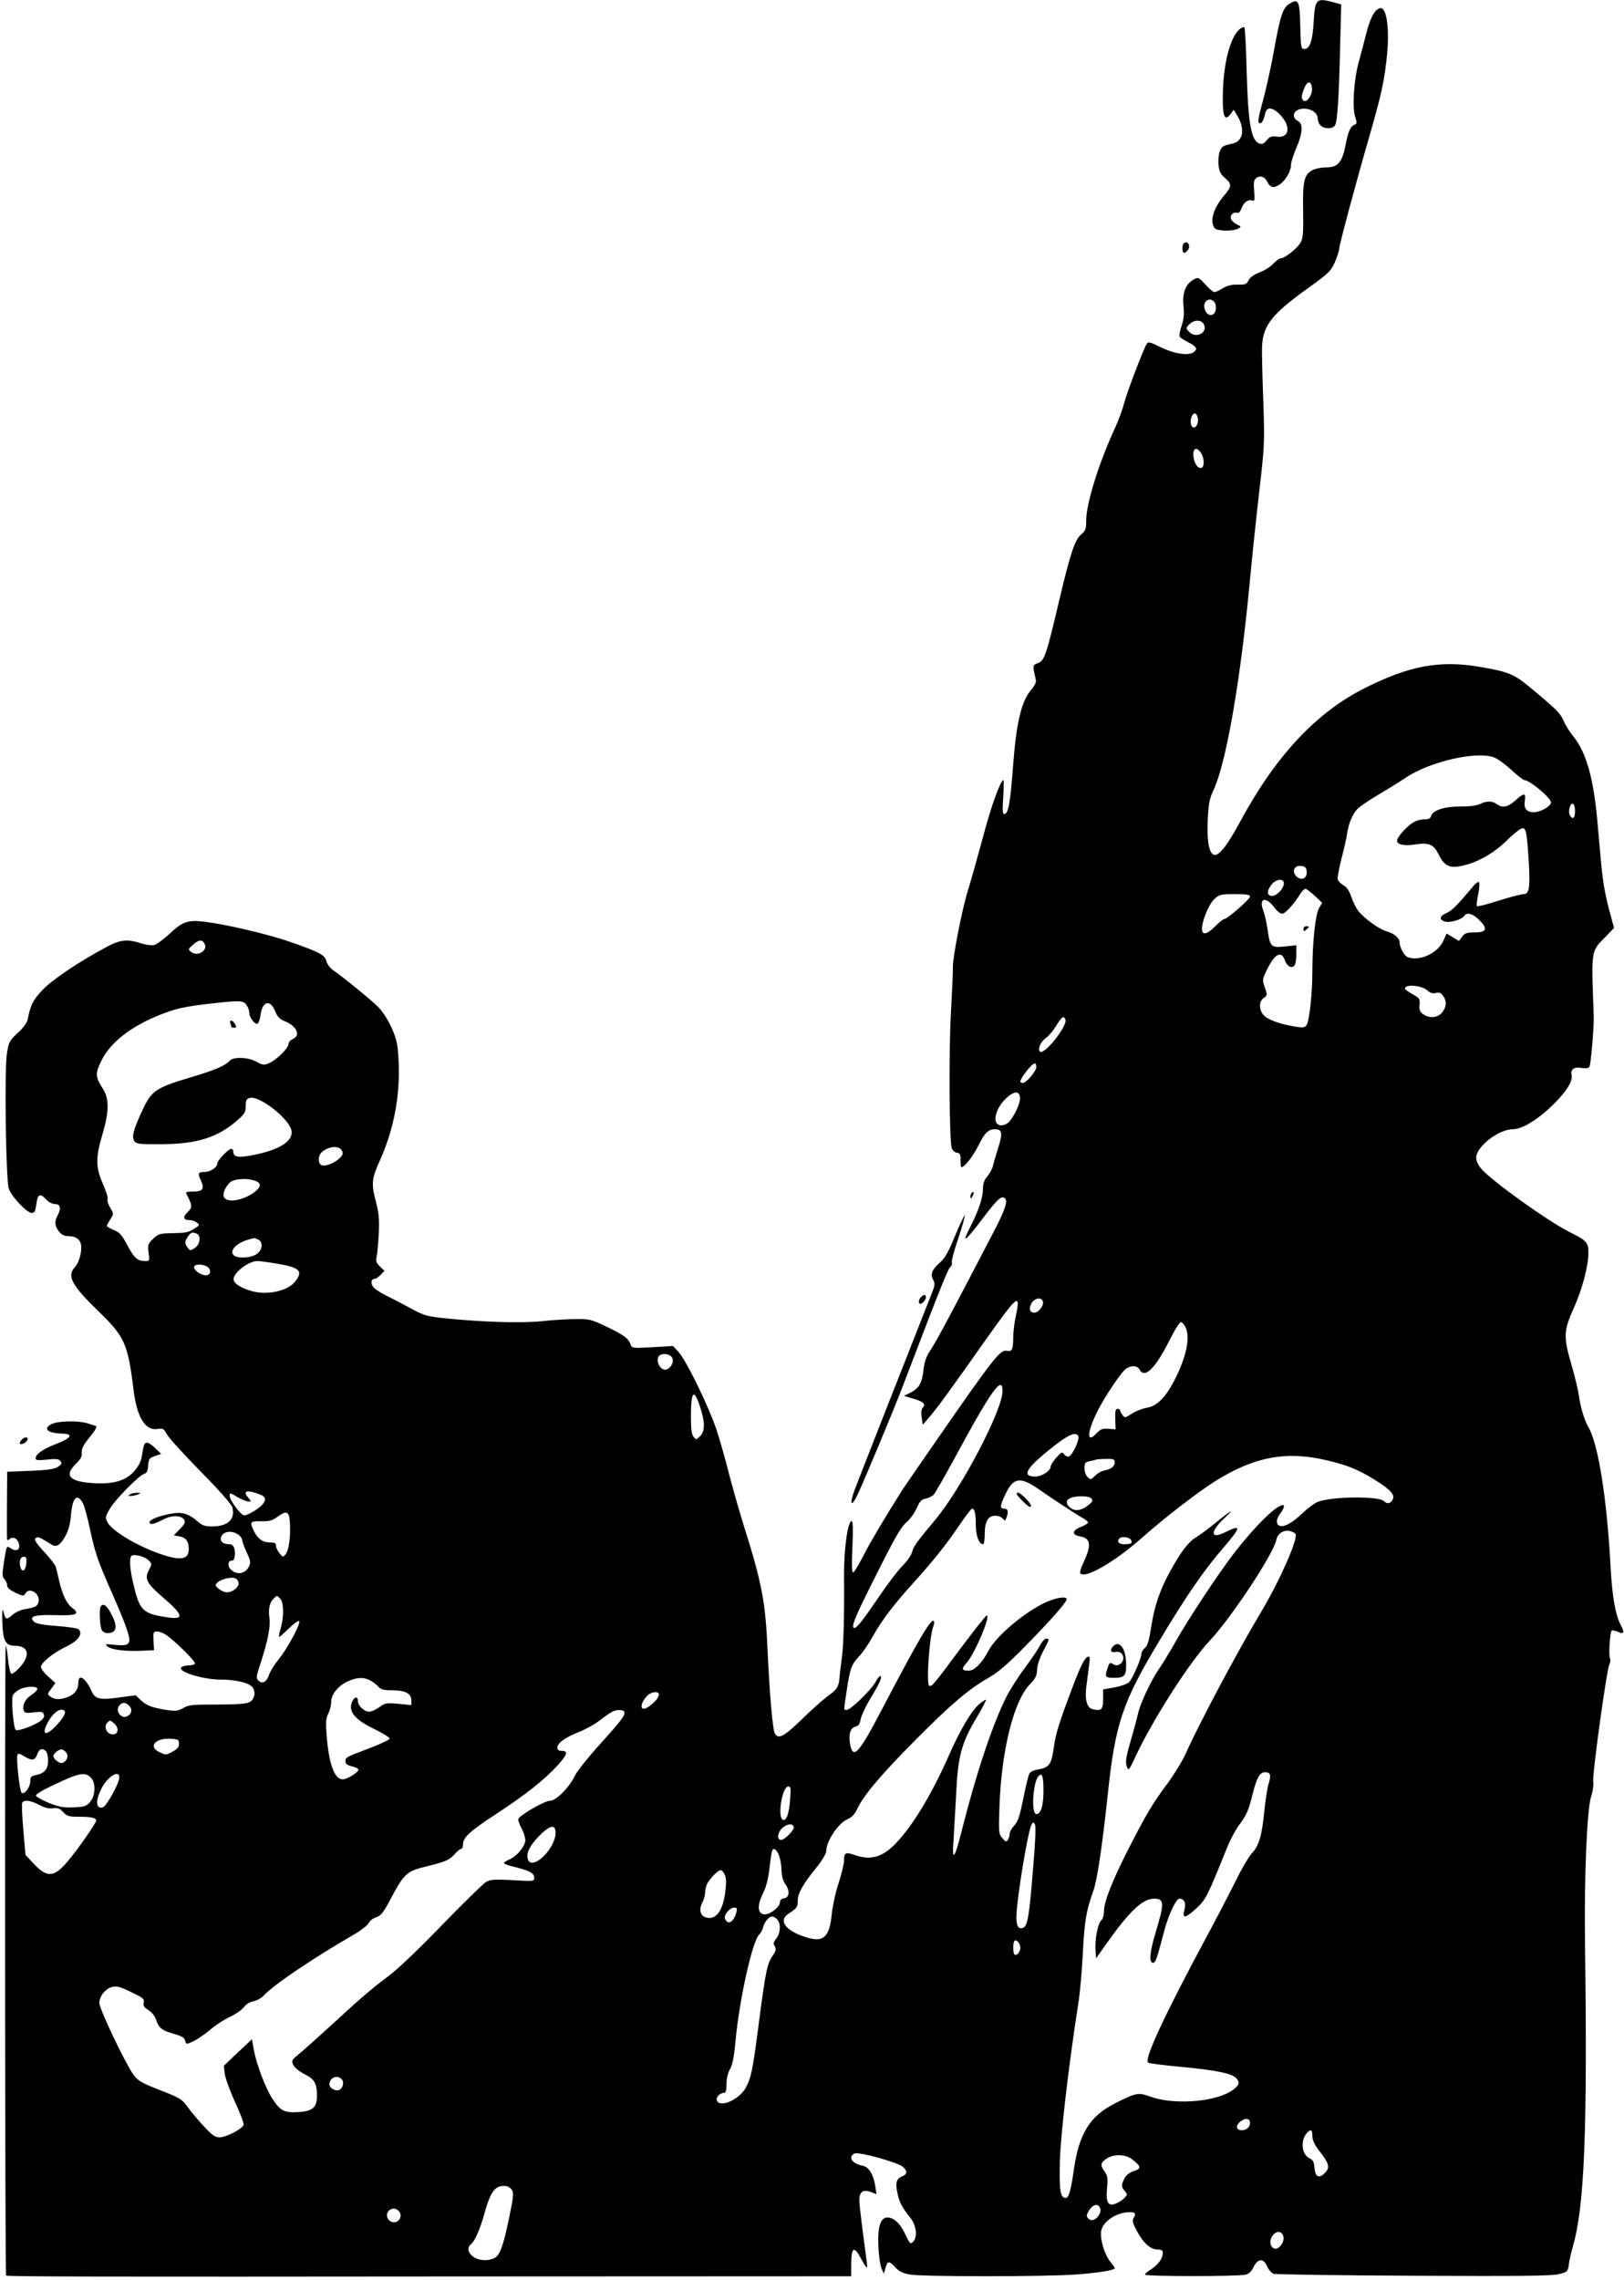 <?xml version="1.0" standalone="no"?>
<!DOCTYPE svg PUBLIC "-//W3C//DTD SVG 20010904//EN"
 "http://www.w3.org/TR/2001/REC-SVG-20010904/DTD/svg10.dtd">
<svg version="1.0" xmlns="http://www.w3.org/2000/svg"
 width="912pt" height="1280pt" viewBox="0 0 912 1280"
 preserveAspectRatio="xMidYMid meet">
<g transform="translate(0,1280) scale(0.1,-0.1)"
fill="#000000" stroke="none">
<path d="M7243 12780 c-39 -23 -53 -66 -88 -260 -14 -80 -40 -197 -56 -260
-35 -128 -38 -148 -25 -152 11 -4 23 18 31 55 8 41 45 36 89 -13 58 -65 44
-128 -26 -117 -27 4 -37 0 -54 -20 -15 -19 -26 -24 -41 -19 -47 15 -64 113
-72 403 -3 133 -9 245 -13 249 -5 4 -17 -1 -28 -11 -53 -48 -90 -193 -93 -367
-2 -122 10 -152 43 -109 l18 25 20 -33 c45 -74 34 -144 -26 -157 -55 -12 -60
-15 -72 -44 -7 -18 -10 -50 -7 -77 4 -37 12 -52 36 -72 39 -33 39 -48 -3 -97
-61 -71 -83 -142 -56 -184 11 -18 104 -20 134 -3 18 10 17 11 -10 24 -16 8
-30 23 -32 33 -4 21 16 38 36 31 8 -3 17 7 24 25 11 34 39 53 61 44 13 -5 14
4 10 53 -4 46 -2 61 10 72 23 19 50 10 65 -22 7 -15 21 -27 31 -27 43 0 101
72 101 125 0 15 14 57 30 95 35 80 39 134 11 149 -46 25 -25 71 32 71 42 0 77
-25 77 -55 0 -13 7 -31 16 -39 21 -22 71 -21 82 2 13 23 22 173 28 447 l6 230
-46 13 c-95 25 -101 19 -109 -115 -6 -103 -22 -148 -52 -148 -19 0 -20 8 -23
127 -3 144 -10 158 -59 128z m125 -477 c3 -34 -28 -80 -46 -69 -16 10 -15 29
3 72 17 42 39 41 43 -3z"/>
<path d="M7734 12746 c-24 -17 -45 -66 -67 -156 -9 -36 -26 -99 -37 -140 -27
-98 -37 -253 -20 -305 10 -29 10 -40 1 -43 -26 -9 -39 -35 -54 -114 -20 -102
-44 -128 -113 -128 -25 0 -58 -7 -73 -15 -47 -24 -56 -62 -53 -227 2 -119 0
-153 -13 -178 -17 -32 -89 -90 -112 -90 -8 0 -27 -14 -42 -30 -15 -17 -50 -39
-77 -49 -31 -12 -54 -28 -62 -44 -11 -23 -18 -26 -61 -25 -33 1 -59 -5 -83
-20 -20 -12 -41 -22 -48 -22 -7 0 -30 19 -51 43 -38 41 -40 42 -67 27 -44 -25
-63 -74 -56 -146 5 -45 2 -75 -10 -112 -10 -29 -15 -56 -11 -62 3 -6 24 -19
45 -30 49 -25 58 -39 34 -57 -29 -22 -109 -10 -187 28 -58 29 -69 31 -77 19
-20 -33 -110 -269 -126 -330 -9 -36 -32 -99 -51 -140 -90 -193 -163 -427 -163
-520 0 -49 -3 -59 -29 -81 -36 -31 -61 -109 -126 -384 -69 -293 -80 -325 -116
-338 -31 -12 -31 -12 -12 -93 3 -15 -6 -33 -26 -57 -54 -61 -83 -182 -101
-417 -17 -224 -27 -280 -51 -280 -9 0 -10 25 -5 95 3 52 4 95 1 95 -16 0 -70
-149 -114 -317 -28 -103 -65 -237 -84 -298 -35 -110 -89 -390 -86 -442 1 -16
-4 -129 -11 -253 -12 -224 -9 -713 5 -757 4 -12 17 -23 29 -25 18 -3 21 -9 20
-45 0 -30 3 -40 11 -35 24 14 63 67 94 129 31 63 53 83 89 83 40 0 44 -22 18
-103 -13 -42 -27 -89 -30 -104 -4 -16 -18 -42 -31 -57 -18 -21 -25 -41 -25
-71 0 -48 -25 -124 -69 -209 -53 -102 -34 -91 60 33 87 115 110 138 130 125
21 -12 6 -61 -54 -177 -234 -450 -322 -616 -356 -668 -30 -46 -40 -73 -45
-122 -9 -74 -24 -100 -73 -126 l-37 -18 57 -17 c55 -16 68 -31 47 -52 -6 -6
-8 -28 -4 -52 l6 -41 38 44 c42 48 122 158 317 435 177 250 196 265 168 134
-8 -38 -15 -92 -15 -121 0 -69 -7 -84 -35 -77 -37 9 -74 -38 -401 -510 -98
-142 -182 -263 -186 -270 -94 -149 -173 -281 -214 -360 -28 -55 -56 -102 -62
-104 -8 -2 -10 36 -5 142 4 100 3 146 -4 146 -22 0 -44 -155 -43 -305 2 -232
-3 -395 -12 -460 -6 -44 -12 -93 -13 -110 -4 -53 -14 -71 -63 -105 -26 -19
-93 -78 -148 -132 -103 -100 -134 -115 -153 -80 -12 23 -29 218 -41 477 -11
259 -33 373 -131 683 -27 86 -65 220 -85 297 -19 77 -51 190 -71 250 -45 133
-170 389 -213 435 l-31 33 -115 -7 c-112 -6 -115 -6 -123 16 -13 35 -38 53
-136 100 -84 40 -96 43 -170 42 -44 0 -132 -5 -195 -12 -119 -12 -350 -4 -555
18 -90 10 -109 16 -185 58 -47 25 -106 56 -133 69 -26 13 -56 32 -67 43 -20
20 -18 50 4 50 7 0 22 10 34 23 l21 22 -25 24 c-21 20 -24 31 -19 55 4 17 9
75 12 129 4 80 1 114 -17 184 -26 101 -23 126 27 236 67 151 103 319 103 489
0 59 -5 131 -11 160 -15 72 -61 159 -106 205 -39 39 -199 170 -254 207 -16 12
-32 34 -36 49 -7 35 -40 52 -210 111 -125 43 -358 97 -475 111 -92 11 -122 1
-193 -65 -35 -33 -75 -62 -89 -66 -15 -3 -48 1 -75 10 -77 25 -115 21 -195
-22 -155 -83 -307 -185 -361 -244 -51 -55 -63 -79 -80 -163 -4 -18 -26 -48
-56 -75 -46 -43 -50 -50 -60 -114 -15 -92 -6 -707 10 -758 14 -45 102 -138
129 -138 16 0 21 10 26 50 8 57 21 63 56 25 13 -14 34 -25 47 -25 31 0 38 -21
19 -59 -21 -40 -20 -63 5 -95 14 -18 30 -26 50 -26 41 0 66 -15 73 -44 9 -36
-9 -104 -33 -130 -47 -50 -19 -102 135 -251 144 -140 162 -179 194 -439 19
-154 66 -230 135 -219 30 5 35 2 51 -28 9 -19 95 -113 190 -210 103 -104 175
-186 179 -202 17 -67 -25 -107 -114 -107 -41 0 -56 5 -84 30 -45 39 -80 51
-130 44 -70 -10 -137 -34 -137 -50 0 -18 23 -13 83 18 45 22 95 20 111 -4 8
-14 4 -24 -24 -53 l-34 -35 33 -6 c36 -7 51 -29 51 -71 0 -59 -44 -67 -156
-29 -132 45 -275 130 -300 179 -14 26 -13 31 12 75 31 53 163 187 193 197 15
4 21 16 23 47 3 37 6 42 38 53 l35 12 -32 31 c-17 18 -38 32 -47 32 -16 0 -19
-10 -31 -83 -4 -24 -20 -53 -42 -78 -48 -53 -117 -73 -230 -66 -133 8 -164 43
-98 107 20 19 35 41 34 50 -3 36 4 51 47 104 30 37 41 58 32 60 -7 2 -28 9
-47 15 -51 16 -167 14 -202 -5 -51 -26 -21 -51 64 -53 60 -2 46 -26 -33 -56
-77 -29 -120 -59 -120 -82 0 -12 11 -13 63 -8 50 6 66 4 76 -8 10 -13 8 -18
-13 -32 -20 -13 -58 -19 -156 -23 l-130 -5 0 -26 c-1 -58 -2 -337 -1 -350 1
-10 4 -11 15 -2 19 16 45 3 52 -26 9 -33 -13 -47 -44 -27 -26 17 -25 20 -41
-84 -9 -62 -9 -76 4 -88 8 -9 15 -24 15 -35 0 -13 15 -26 46 -41 43 -20 47
-20 56 -5 22 40 86 -1 74 -47 -6 -25 -15 -30 -78 -41 -21 -3 -51 -17 -68 -32
-35 -29 -39 -27 -51 19 -6 23 -8 6 -6 -59 3 -104 18 -133 69 -133 78 0 91 -52
30 -120 -21 -24 -43 -40 -49 -37 -6 4 -14 41 -18 82 -4 41 -10 75 -13 75 -6 0
-4 -3531 2 -3536 5 -6 530 -7 2509 -5 l2237 1 0 59 c0 108 16 117 59 33 17
-31 30 -49 31 -40 0 10 -10 88 -22 175 -11 87 -22 175 -22 197 -1 50 20 66 65
49 l31 -12 -6 42 c-11 70 -36 111 -73 118 -58 11 -82 48 -45 68 22 12 244 -49
273 -75 26 -23 24 -43 -5 -53 -32 -13 -39 -36 -26 -95 11 -53 24 -77 74 -140
33 -42 39 -107 13 -133 -14 -14 -18 -10 -42 40 -29 63 -65 97 -102 97 -39 0
-56 -56 -50 -165 2 -49 10 -103 17 -120 l13 -30 10 33 c12 40 20 40 55 2 20
-22 41 -33 81 -40 70 -13 755 -13 935 0 132 10 216 24 216 36 0 4 -11 19 -25
36 -32 38 -59 129 -51 173 11 55 88 105 162 105 29 0 35 -9 21 -31 -10 -16 -7
-29 17 -74 35 -67 77 -105 117 -105 23 0 29 -5 29 -20 0 -30 -27 -66 -66 -91
-19 -11 -34 -25 -34 -30 0 -10 517 -11 564 0 19 4 33 17 45 41 23 50 57 53 76
7 8 -19 25 -38 37 -43 13 -4 367 -9 788 -11 595 -3 776 -1 815 9 49 13 50 14
56 60 4 25 14 70 23 100 64 222 81 647 67 1698 -5 374 11 755 35 826 9 26 14
63 11 83 -5 42 76 629 91 657 6 11 7 26 3 34 -8 16 0 145 10 155 4 3 18 0 33
-6 37 -17 41 -7 16 41 -29 56 -46 159 -55 315 -20 385 -69 697 -125 793 -23
38 -46 116 -55 187 -4 27 -23 104 -42 170 -44 150 -42 186 16 313 47 106 81
233 81 309 0 58 -8 67 -110 118 -119 60 -430 283 -490 351 -19 22 -30 46 -30
64 0 62 126 160 206 160 47 0 126 45 203 116 88 81 134 149 127 186 -7 35 12
49 56 42 24 -4 38 -2 44 7 8 12 26 228 24 284 -14 381 -17 360 68 447 l46 48
-18 67 c-32 116 -44 184 -55 303 -6 63 -15 169 -21 235 -22 239 -63 383 -135
471 -19 23 -44 62 -54 87 -19 44 -44 68 -200 197 -80 65 -113 79 -266 105
-227 40 -400 8 -650 -118 -277 -139 -504 -384 -706 -760 -64 -118 -109 -177
-136 -177 -31 0 -46 69 -41 190 5 98 9 123 32 172 72 153 153 618 206 1188 11
118 34 337 51 485 30 257 31 281 24 495 -5 124 -8 259 -8 300 -1 137 45 199
261 354 113 81 125 93 148 143 13 31 24 64 24 74 0 20 92 364 173 644 66 228
83 310 97 455 11 118 1 223 -23 247 -10 11 -16 10 -33 -1z m-911 -1647 c5 -9
7 -28 3 -43 -9 -36 -47 -32 -60 6 -17 47 31 78 57 37z m-63 -119 c26 -49 -46
-84 -84 -41 -17 18 -17 20 3 40 27 27 67 27 81 1z m-35 -520 c8 -26 -3 -60
-20 -60 -17 0 -24 30 -14 58 10 27 26 28 34 2z m19 -202 c18 -26 21 -74 6 -83
-17 -10 -39 14 -46 50 -10 55 12 73 40 33z m1650 -1712 c19 -8 62 -39 95 -70
33 -31 66 -56 72 -56 29 0 149 -100 149 -125 0 -21 -58 -55 -96 -55 -42 0 -58
21 -51 65 7 45 -5 45 -54 0 -42 -37 -72 -43 -103 -20 -25 19 -59 19 -95 1 -17
-9 -56 -14 -107 -14 -89 1 -159 -21 -167 -53 -4 -14 -14 -19 -37 -19 -17 0
-43 -6 -58 -14 -32 -17 -86 -73 -95 -99 -10 -27 33 -39 101 -28 76 12 103 0
130 -54 32 -66 61 -81 128 -67 89 18 181 70 257 144 38 38 77 68 87 68 21 0
25 -26 36 -202 7 -131 1 -168 -29 -168 -12 0 -75 -16 -139 -36 -65 -21 -120
-35 -124 -32 -3 3 0 33 7 67 7 33 9 64 5 68 -4 4 -20 -6 -34 -24 -91 -109
-120 -137 -149 -149 -41 -18 -43 -40 -4 -49 30 -6 93 14 105 34 13 21 48 11
83 -24 49 -49 42 -70 -25 -70 -44 0 -56 -4 -71 -24 l-18 -24 -35 21 -34 21
-18 -40 c-31 -71 -134 -118 -201 -93 -19 8 -45 55 -45 82 0 25 -30 51 -73 63
-41 11 -125 72 -159 114 -12 16 -30 51 -39 79 -12 35 -26 56 -46 67 -15 9 -29
23 -31 33 -2 9 8 61 21 114 14 53 29 117 32 142 9 58 30 109 58 138 12 13 65
49 117 80 52 30 122 74 155 96 137 92 404 152 499 112z m451 -299 c0 -40 -12
-51 -28 -26 -13 20 0 72 16 66 7 -2 12 -20 12 -40z m-1507 -339 c5 -39 -30
-56 -58 -28 -28 28 -11 63 28 58 21 -2 28 -9 30 -30z m-128 -67 c0 -29 -39
-71 -66 -71 -30 0 -32 27 -3 64 25 31 69 36 69 7z m173 -70 l42 -40 -18 -30
c-20 -35 -37 -191 -37 -356 0 -118 -16 -269 -31 -297 -9 -17 -17 -19 -57 -13
-78 11 -151 35 -179 59 -34 29 -36 83 -6 103 20 14 21 16 6 59 -15 43 -14 46
11 98 44 90 81 111 101 56 12 -37 42 -51 56 -28 5 7 9 35 9 62 l0 49 -64 -7
c-78 -8 -84 -2 -97 91 -5 37 -16 88 -25 111 -27 73 17 81 66 12 12 -16 30 -30
40 -30 18 0 66 53 103 113 10 15 22 27 28 27 5 0 29 -18 52 -39z m-363 -5 c0
-14 -128 -126 -145 -126 -6 0 -29 -18 -50 -40 -46 -47 -75 -53 -75 -15 0 46
39 139 70 168 28 25 37 27 115 27 65 0 85 -3 85 -14z m-5871 -265 c20 -37 -39
-74 -75 -46 -19 15 -18 16 9 40 33 30 53 32 66 6z m6867 -262 c15 -14 29 -18
47 -14 19 5 29 1 41 -16 22 -31 20 -61 -5 -93 -24 -31 -72 -35 -107 -10 -18
13 -23 24 -20 52 3 34 0 38 -39 60 -24 13 -43 27 -43 32 0 26 95 18 126 -11z
m-6632 -81 c9 -12 16 -32 16 -44 0 -27 33 -69 47 -61 6 4 13 25 16 48 11 80
55 90 83 20 12 -30 25 -43 52 -54 70 -28 93 -81 44 -102 -12 -5 -22 -18 -22
-27 0 -23 -70 -92 -111 -108 -27 -11 -35 -10 -69 9 -46 26 -131 29 -151 5 -22
-26 -81 -52 -216 -92 -208 -63 -223 -74 -282 -204 -44 -98 -52 -133 -36 -155
12 -16 29 -18 152 -17 201 1 317 38 428 136 39 34 45 45 45 79 0 33 4 40 24
45 53 13 215 -113 232 -180 15 -60 -62 -111 -214 -141 -86 -17 -112 -12 -112
21 0 8 -5 14 -11 14 -17 0 -79 -66 -79 -83 0 -21 -39 -47 -71 -47 -36 0 -40
-7 -22 -45 23 -49 13 -65 -42 -65 -42 0 -45 -2 -35 -19 30 -58 31 -71 4 -96
-29 -27 -25 -45 10 -45 12 0 31 -6 41 -14 18 -13 17 -15 -15 -35 -37 -22 -42
-23 -137 -25 -54 -1 -66 -5 -93 -31 -29 -28 -31 -34 -26 -77 7 -47 6 -48 -19
-48 -43 0 -62 17 -100 89 -31 58 -43 72 -76 85 -21 9 -39 19 -39 23 0 5 9 21
20 38 19 29 19 30 -1 64 -11 18 -18 40 -15 48 4 8 -9 47 -26 86 -41 91 -42
148 -3 277 38 128 39 201 3 257 -43 66 -44 86 -9 157 50 103 167 194 331 259
87 34 134 45 270 61 176 20 196 20 214 -6z m4599 -82 c14 -35 -120 -203 -143
-180 -15 15 6 59 37 79 13 9 37 38 54 65 32 52 43 60 52 36z m-163 -266 c0
-23 -56 -90 -76 -90 -8 0 -14 3 -14 6 0 22 65 104 82 104 4 0 8 -9 8 -20z
m-92 -172 c4 -30 -36 -114 -66 -141 -11 -10 -31 -17 -44 -15 -53 7 -26 106 45
163 39 31 61 28 65 -7z m-3808 -298 c8 -16 6 -24 -11 -41 -27 -27 -77 -48
-100 -42 -25 7 -25 54 -1 75 38 33 96 38 112 8z m-486 -170 c34 -12 33 -33 -1
-60 -60 -47 -148 -65 -172 -36 -14 17 -1 56 29 86 22 22 98 28 144 10z m-330
-296 c27 -10 20 -61 -10 -81 -25 -16 -27 -16 -40 2 -18 24 -18 35 2 63 16 23
23 26 48 16z m347 -34 c27 -15 24 -55 -7 -79 -32 -25 -115 -29 -133 -7 -24 28
23 72 94 89 11 3 21 5 23 6 2 0 12 -4 23 -9z m100 -134 c135 -22 155 -43 103
-105 -34 -41 -117 -65 -195 -58 -66 6 -142 42 -147 71 -7 35 80 105 133 106
11 0 59 -6 106 -14z m-390 -16 c27 -15 25 -50 -4 -50 -28 0 -67 26 -67 46 0
17 42 19 71 4z m4695 -195 c9 -22 -23 -65 -47 -65 -27 0 -34 25 -15 55 18 28
53 33 62 10z m801 -146 c28 -54 7 -162 -57 -289 -52 -104 -102 -155 -161 -164
-24 -4 -62 -19 -83 -33 -38 -24 -40 -25 -53 -7 -7 10 -13 21 -13 26 0 4 -7 8
-14 8 -12 0 -14 -13 -13 -57 l2 -58 -40 3 c-34 3 -45 -2 -69 -27 -55 -58 -52
7 6 124 41 82 134 221 161 240 30 21 64 19 77 -5 28 -52 88 7 166 162 32 64
60 108 67 105 7 -2 18 -14 24 -28z m-2883 -171 c15 -24 -11 -68 -39 -68 -30 0
-54 52 -35 76 17 19 60 15 74 -8z m1856 -188 c0 -106 -229 -544 -378 -723
-108 -129 -121 -148 -130 -181 -5 -18 -29 -53 -54 -77 -24 -24 -84 -103 -132
-174 -93 -136 -124 -175 -138 -175 -22 0 2 60 123 299 102 204 138 267 168
293 21 18 48 54 59 81 17 38 27 49 51 53 16 4 37 14 45 23 8 9 56 93 107 186
214 397 279 489 279 395z m-1700 -84 c30 -90 30 -140 2 -169 -23 -22 -23 -22
-38 -3 -10 14 -14 47 -14 112 0 143 16 162 50 60z m2126 -171 c7 -18 -33 -105
-53 -112 -8 -3 -20 2 -27 12 -11 15 -15 14 -44 -19 -18 -20 -32 -43 -32 -51 0
-23 -50 -55 -86 -55 -73 0 -56 39 57 133 120 99 172 126 185 92z m1400 -135
c108 -25 175 -53 259 -105 94 -58 120 -87 106 -114 -13 -24 -31 -27 -49 -9
-30 30 -300 26 -374 -5 -18 -8 -57 -37 -86 -65 -57 -54 -102 -78 -127 -68 -21
8 -19 39 5 69 19 24 26 47 15 47 -37 0 -154 -115 -271 -265 -91 -118 -259
-371 -334 -505 -29 -52 -69 -117 -88 -145 -46 -65 -109 -198 -122 -260 -7 -27
-22 -86 -35 -130 -33 -113 -37 -138 -26 -166 8 -22 12 -18 44 51 97 210 307
539 422 660 117 124 357 486 372 563 7 37 42 60 78 51 15 -4 29 -12 31 -18 12
-31 -91 -264 -191 -431 -130 -217 -354 -637 -426 -800 -20 -44 -67 -120 -104
-170 -82 -110 -116 -167 -215 -360 -92 -180 -140 -301 -140 -353 0 -22 -6 -45
-14 -52 -20 -15 -38 -107 -34 -167 l3 -48 64 90 c125 176 199 245 262 245 58
0 59 -24 8 -192 -32 -107 -38 -168 -14 -168 14 0 20 15 64 183 25 92 66 177
85 177 27 0 38 -26 27 -64 -13 -51 5 -47 69 11 52 49 60 65 172 342 16 41 46
97 67 125 42 57 53 81 76 176 23 90 40 120 69 120 31 0 36 -15 19 -69 -7 -24
-17 -92 -23 -151 -13 -134 -30 -194 -69 -234 -16 -17 -57 -85 -89 -151 -33
-66 -109 -214 -171 -328 -231 -430 -346 -677 -324 -697 4 -5 87 -15 183 -24
200 -19 284 -36 312 -63 25 -26 15 -48 -36 -78 -101 -59 -323 -72 -447 -26
-66 24 -79 22 -195 -37 -144 -72 -205 -171 -234 -377 -16 -112 -28 -155 -45
-155 -31 0 -37 40 -33 209 5 153 49 534 104 886 9 55 20 181 25 280 9 178 19
238 58 346 22 61 49 237 81 536 43 409 83 526 295 878 143 239 246 389 350
509 106 124 109 139 19 95 -88 -45 -92 0 -6 79 62 58 35 43 -53 -29 -38 -31
-88 -68 -111 -82 -42 -26 -86 -84 -147 -197 -54 -99 -86 -194 -102 -304 -12
-76 -20 -105 -35 -118 -11 -9 -20 -23 -20 -32 0 -28 -51 -143 -70 -161 -11
-10 -48 -23 -82 -29 l-63 -11 0 -55 c0 -59 -10 -68 -60 -56 -32 8 -44 55 -34
131 4 33 11 84 15 114 6 44 5 53 -7 49 -18 -6 -40 -50 -85 -168 -78 -207 -95
-261 -106 -341 -13 -94 -26 -113 -86 -123 -26 -4 -45 -13 -52 -25 -5 -11 -21
-75 -34 -142 -20 -97 -30 -127 -50 -148 -14 -15 -26 -36 -26 -47 0 -10 -5 -26
-10 -34 -9 -13 -14 -11 -31 10 -21 24 -21 32 -16 185 12 312 80 585 171 679
32 33 39 49 40 82 1 25 14 65 34 103 37 70 37 71 17 71 -8 0 -23 -17 -34 -37
-10 -21 -49 -78 -86 -128 -37 -49 -84 -123 -105 -165 -78 -157 -169 -430 -250
-752 -40 -159 -55 -174 -45 -48 3 52 10 172 15 265 9 205 31 283 116 424 30
51 53 95 51 97 -2 3 -18 -7 -35 -21 -45 -37 -112 -150 -175 -295 -96 -216
-203 -394 -299 -492 -74 -76 -139 -94 -228 -63 -51 18 -60 14 -60 -30 0 -19
-14 -76 -30 -126 -17 -50 -34 -128 -39 -175 -13 -132 -47 -162 -146 -130 -72
22 -119 56 -123 87 -2 20 5 31 37 52 36 24 41 32 41 65 0 43 28 92 109 192 28
35 51 74 51 87 0 55 66 155 117 178 29 13 43 29 59 63 34 73 143 201 334 392
192 193 292 278 403 341 53 30 107 77 206 178 141 143 231 246 231 262 0 21
-72 7 -136 -26 -124 -65 -264 -187 -304 -265 -33 -64 -78 -110 -109 -110 -41
0 -44 9 -12 45 47 54 136 265 112 265 -5 0 -73 -87 -152 -192 -146 -197 -157
-210 -171 -202 -17 11 1 274 23 332 5 13 7 28 3 31 -16 16 -89 -110 -299 -511
-125 -238 -156 -270 -172 -175 -8 52 3 86 31 93 18 4 25 15 29 41 4 20 28 73
55 117 51 83 70 126 55 126 -5 0 -17 -16 -27 -35 -24 -43 -139 -155 -160 -155
-19 0 -19 -11 -1 109 18 122 27 147 69 191 19 19 53 69 76 110 50 91 122 185
231 305 106 117 187 218 260 327 33 48 63 88 68 88 15 0 21 -29 21 -94 0 -59
18 -106 41 -106 5 0 9 26 9 58 0 70 19 102 59 102 16 0 35 -7 42 -16 12 -14
14 -14 20 3 14 34 10 53 -11 53 -25 0 -25 13 1 70 47 104 84 113 186 43 112
-77 219 -147 252 -165 17 -9 31 -21 31 -26 0 -5 -18 -16 -40 -25 -50 -19 -53
-44 -5 -53 61 -11 66 -47 19 -148 -13 -27 -21 -53 -18 -58 23 -36 191 60 349
200 124 110 307 251 406 314 222 140 403 174 635 118z m-1196 -9 c0 -24 -19
-39 -58 -47 -17 -3 -41 -17 -53 -30 -21 -22 -24 -23 -41 -7 -10 9 -18 30 -18
49 0 29 4 35 28 40 15 3 32 7 37 9 6 2 31 4 58 4 40 1 47 -2 47 -18z m-4797
-183 c41 -16 32 -46 -27 -86 -27 -18 -56 -31 -65 -30 -21 4 -81 85 -81 109 0
19 2 19 43 -6 24 -14 52 -25 62 -25 17 0 17 1 2 18 -39 43 -11 51 66 20z
m4666 -21 c8 -11 7 -18 -7 -29 -45 -40 -85 -47 -114 -21 -24 22 -23 42 5 53
34 14 103 12 116 -3z m-5663 -28 c9 -17 26 -82 39 -143 29 -136 45 -182 124
-360 34 -77 72 -168 83 -203 28 -84 19 -96 -66 -88 -55 6 -59 5 -42 -9 23 -19
100 -28 191 -24 l70 3 -3 53 c-2 48 -1 52 20 52 13 0 35 -8 49 -18 49 -32 170
-152 164 -162 -3 -6 -18 -10 -33 -10 -15 0 -33 -4 -41 -9 -35 -23 114 -71 221
-71 78 0 153 -17 173 -40 24 -26 16 -72 -15 -87 -17 -9 -76 -13 -182 -13 -138
0 -161 -2 -190 -20 -30 -17 -41 -18 -96 -10 -80 13 -111 25 -144 57 l-26 25
-90 -12 c-114 -16 -138 -10 -159 38 -33 72 -73 97 -73 46 0 -38 -18 -64 -55
-80 -44 -18 -76 -18 -101 0 -19 14 -19 15 4 45 l23 32 -40 36 c-23 20 -41 44
-41 54 0 24 71 81 145 116 63 30 92 70 67 95 -6 6 -62 15 -124 19 -78 6 -116
13 -127 24 -31 30 1 40 119 37 120 -4 143 6 95 41 -31 23 -56 76 -74 157 -7
30 -15 64 -18 74 -3 10 -32 48 -65 83 -45 49 -57 68 -49 76 12 12 23 8 89 -34
29 -18 50 -6 81 50 15 28 25 65 29 109 8 105 35 133 68 71z m1162 -109 c5 -75
-6 -154 -24 -176 -14 -18 -15 -18 -34 5 -11 13 -20 32 -20 42 0 15 -7 19 -33
19 -41 0 -70 20 -91 64 -25 52 -22 56 39 55 46 -1 63 3 93 25 53 38 66 32 70
-34z m-290 -66 c12 -8 22 -22 22 -30 0 -8 11 -39 25 -69 21 -44 24 -57 14 -78
-21 -46 -75 -53 -108 -13 -15 18 -8 47 11 44 15 -3 22 34 14 68 -4 15 -14 24
-25 24 -32 0 -51 11 -51 29 0 40 56 55 98 25z m5011 -27 c15 -19 4 -27 -36
-27 -31 0 -44 16 -26 33 11 12 50 8 62 -6z m-5515 -117 c20 -20 20 -21 3 -53
-27 -50 -15 -75 74 -152 123 -105 128 -132 20 -114 -129 20 -147 38 -181 181
-21 86 -25 149 -12 162 12 13 75 -2 96 -24z m-686 -17 c-4 -43 -25 -55 -34
-19 -8 33 1 56 21 56 13 0 15 -9 13 -37z m1192 -113 c0 -23 -36 -50 -66 -50
-12 0 -32 9 -45 19 -21 18 -22 21 -9 35 21 21 81 35 103 24 9 -5 17 -17 17
-28z m234 -86 c20 -20 21 -104 2 -167 -8 -26 -11 -47 -8 -47 4 0 27 21 53 46
26 26 52 45 58 43 15 -6 -62 -151 -114 -215 -24 -29 -48 -68 -54 -87 -14 -41
-38 -54 -60 -32 -14 13 -12 24 14 102 39 122 55 201 48 250 -7 49 1 86 23 107
19 20 19 20 38 0z m504 -458 c15 -8 36 -23 46 -35 15 -17 31 -21 80 -21 72 0
106 -18 106 -57 l0 -26 -73 7 c-67 6 -75 5 -107 -19 -19 -14 -44 -25 -57 -25
-28 0 -63 33 -63 60 0 25 -16 26 -30 1 -29 -56 10 -106 127 -161 47 -23 83
-46 81 -52 -2 -6 -54 -31 -115 -54 -132 -50 -133 -50 -133 -74 0 -12 11 -21
36 -27 19 -4 36 -12 37 -18 1 -15 -63 -55 -89 -55 -46 0 -78 89 -90 251 -5 70
-4 93 10 119 9 18 16 48 16 66 0 41 40 91 95 115 48 22 87 24 123 5z m-1868
-48 c0 -7 -16 -23 -35 -35 -35 -23 -52 -60 -41 -88 4 -13 16 -14 56 -9 42 5
51 4 56 -11 5 -12 -1 -23 -17 -36 -34 -26 -130 -62 -141 -51 -13 13 -26 174
-16 194 5 10 21 24 36 32 34 19 102 21 102 4z m3490 -32 c0 -18 -28 -49 -62
-71 -44 -27 -48 15 -5 63 23 24 67 30 67 8z m-2975 -62 c19 -20 16 -43 -7 -58
-35 -22 -74 27 -48 59 16 19 35 19 55 -1z m-362 -30 c9 -10 -11 -45 -51 -86
-55 -57 -80 -48 -46 17 30 59 75 91 97 69z m3142 -4 c10 -16 -12 -46 -136
-183 -66 -73 -129 -152 -141 -177 -29 -63 -105 -140 -138 -140 -33 0 -180 -86
-180 -105 0 -8 9 -32 20 -52 11 -21 20 -50 20 -65 0 -33 -48 -91 -90 -108 -16
-7 -30 -16 -30 -20 0 -4 24 -14 53 -20 87 -21 117 -36 117 -61 0 -22 -1 -22
-120 -15 -95 5 -126 4 -147 -8 -16 -8 -126 -116 -246 -239 -135 -140 -252
-252 -310 -295 -102 -77 -158 -126 -333 -287 -66 -60 -139 -126 -164 -146 -42
-34 -44 -38 -33 -62 7 -15 33 -37 63 -52 56 -28 70 -52 70 -120 0 -67 -23 -88
-104 -93 -79 -5 -103 7 -147 76 -39 61 -88 191 -103 270 l-11 63 -79 -74 -79
-75 5 -44 c3 -25 29 -96 57 -158 29 -62 51 -120 49 -129 -4 -22 -96 -70 -134
-71 -25 0 -42 11 -85 58 -30 31 -71 80 -92 108 -35 49 -43 54 -158 99 -107 42
-124 52 -151 89 -43 59 -189 365 -190 399 -1 37 31 80 70 91 26 7 44 3 108
-28 67 -32 76 -39 71 -59 -4 -17 2 -27 26 -42 18 -11 37 -34 42 -51 15 -47 33
-63 89 -79 62 -18 73 -25 77 -47 4 -16 7 -16 44 1 22 10 64 39 94 64 30 26 80
59 112 73 31 15 66 39 78 54 12 17 33 30 54 34 18 3 45 18 58 32 55 60 272
207 507 343 40 23 78 53 83 65 6 12 25 27 42 32 26 8 40 25 84 109 72 135 89
150 193 175 113 28 133 36 164 71 14 16 31 29 36 29 6 0 10 11 10 24 0 40 37
74 184 170 165 108 274 194 345 272 57 62 64 84 26 84 -18 0 -25 5 -25 19 0
25 44 56 121 87 34 13 85 41 113 62 28 22 60 44 71 50 25 14 62 15 70 2z
m-2863 -67 c33 -30 19 -71 -22 -58 -24 8 -35 42 -20 60 16 19 19 19 42 -2z
m363 -113 c0 -19 -9 -30 -37 -45 -35 -19 -38 -19 -73 -2 -65 31 -23 80 65 75
41 -3 45 -5 45 -28z m-747 -42 c7 -7 12 -31 12 -53 0 -48 -20 -71 -68 -81 -27
-5 -32 -11 -32 -34 0 -35 -34 -79 -49 -65 -11 11 -31 191 -23 213 3 9 13 7 37
-8 44 -27 61 -25 74 10 10 31 29 38 49 18z m116 -10 c13 -21 -2 -51 -26 -56
-16 -3 -48 23 -48 38 0 15 32 41 48 38 8 -2 20 -11 26 -20z m136 -138 c29 -29
27 -100 -4 -137 -21 -24 -32 -28 -92 -30 -57 -3 -81 2 -138 24 -38 16 -71 34
-74 41 -2 8 34 30 100 61 143 68 175 74 208 41z m160 1 c0 -33 -74 -166 -94
-169 -38 -7 -41 36 -8 103 33 68 102 113 102 66z m5190 -74 c0 -85 -15 -132
-40 -132 -30 0 -20 174 11 212 21 24 29 2 29 -80z m-1423 -51 c-6 -78 -20
-120 -40 -113 -33 11 -5 187 30 187 14 0 15 -11 10 -74z m-4216 -30 c31 -16
55 -22 77 -18 26 3 38 -1 57 -22 21 -23 32 -26 89 -26 69 0 96 -6 96 -22 0
-13 -102 -160 -158 -226 -79 -95 -118 -97 -198 -10 l-41 44 -12 141 c-7 78
-10 147 -6 152 10 18 49 13 96 -13z m5579 -375 c-20 -249 -30 -305 -54 -314
-28 -11 -40 11 -38 70 5 112 64 467 84 507 10 17 11 18 20 3 6 -11 2 -107 -12
-266z m-1343 252 c6 -16 -50 -73 -71 -73 -26 0 -19 46 11 70 28 22 54 23 60 3z
m-1337 -34 c0 -41 -32 -100 -75 -138 -45 -39 -79 -39 -83 2 -4 35 25 82 83
136 50 46 75 46 75 0z m1256 -130 c7 -19 13 -56 13 -82 1 -32 8 -57 22 -76 26
-36 22 -75 -8 -79 -15 -2 -23 -10 -23 -22 0 -27 -58 -72 -89 -68 -37 4 -40 51
-6 118 17 34 29 80 36 138 5 48 12 93 15 100 7 22 27 8 40 -29z m-305 -106 c8
-20 8 -50 1 -102 -14 -101 -52 -151 -105 -137 -34 8 -44 44 -23 84 9 17 16 43
16 57 0 15 5 36 11 48 17 32 61 77 76 77 7 0 18 -12 24 -27z m64 -210 c-10
-41 -35 -66 -52 -52 -7 6 -13 17 -13 23 0 22 31 56 52 56 17 0 19 -4 13 -27z
m229 -39 c22 -22 20 -76 -4 -107 -17 -21 -19 -30 -9 -44 9 -15 7 -26 -13 -55
-30 -44 -39 -87 -78 -388 -34 -260 -42 -297 -73 -353 -37 -66 -145 -113 -161
-70 -7 18 17 43 41 43 9 0 13 15 13 49 0 31 7 62 19 83 14 23 23 68 31 153 21
235 96 572 134 604 8 7 17 24 21 39 8 32 33 62 51 62 7 0 20 -7 28 -16z m1366
-159 c0 -24 -22 -49 -33 -38 -4 3 -7 21 -7 38 0 17 3 35 7 38 11 11 33 -14 33
-38z m-3810 -740 c14 -17 5 -51 -16 -59 -22 -8 -54 11 -54 32 0 38 46 56 70
27z m5100 -244 c0 -23 -20 -41 -46 -41 -33 0 -37 26 -8 49 28 22 54 18 54 -8z
m350 -74 c0 -24 12 -49 45 -91 50 -65 55 -86 24 -117 -32 -32 -53 -21 -57 29
-3 34 -8 45 -27 54 -44 20 -54 98 -17 141 23 26 32 21 32 -16z m-1014 -129
c54 -42 56 -53 9 -68 -22 -7 -41 -23 -50 -40 -19 -37 -19 -49 2 -72 15 -17 15
-19 -1 -37 -10 -11 -31 -25 -48 -32 -45 -19 -59 4 -51 88 5 55 3 68 -15 93
-25 34 -22 49 16 73 39 24 103 22 138 -5z m-3481 -173 c11 -17 8 -43 -15 -152
-34 -166 -53 -217 -86 -232 -38 -17 -88 -13 -118 10 -30 23 -34 50 -10 70 21
17 50 84 74 170 35 127 61 161 119 156 13 -1 29 -11 36 -22z m3300 -96 c22
-35 -34 -95 -62 -66 -12 12 -13 19 -2 38 19 38 50 51 64 28z m-3937 -21 c28
-28 1 -75 -37 -63 -11 3 -23 15 -26 26 -12 38 35 65 63 37z m4970 -150 c4 -31
-30 -71 -52 -62 -24 9 -29 43 -11 70 22 34 59 29 63 -8z"/>
<path d="M7320 7584 c0 -14 3 -14 15 -4 8 7 15 14 15 16 0 2 -7 4 -15 4 -8 0
-15 -7 -15 -16z"/>
<path d="M1294 7054 c3 -9 6 -18 6 -20 0 -2 7 -4 15 -4 13 0 14 4 5 20 -13 24
-35 27 -26 4z"/>
<path d="M5710 4412 c0 -10 63 -72 73 -72 15 0 6 17 -24 48 -31 31 -49 40 -49
24z"/>
<path d="M6252 3558 c-21 -21 -14 -39 11 -33 44 11 63 -44 25 -69 -13 -8 -23
-8 -37 1 -17 11 -21 8 -30 -19 -18 -52 -15 -58 32 -58 63 0 72 10 71 79 -1 85
-37 134 -72 99z"/>
<path d="M567 3783 c-12 -12 -7 -119 6 -137 9 -12 23 -17 42 -14 42 4 45 43 9
108 -25 47 -42 59 -57 43z"/>
<path d="M6647 11433 c-10 -9 -8 -53 2 -53 5 0 14 7 21 15 20 24 -2 59 -23 38z"/>
<path d="M5457 6103 c-4 -3 -7 -13 -7 -22 1 -13 3 -13 11 2 11 19 8 33 -4 20z"/>
<path d="M5364 5863 c-37 -91 -56 -125 -85 -151 -45 -39 -56 -66 -38 -98 11
-21 9 -32 -9 -77 -43 -108 -414 -1051 -433 -1103 -32 -86 -17 -100 20 -19 35
74 208 489 246 590 205 536 258 672 272 682 8 6 12 17 8 23 -3 6 12 67 36 136
23 68 39 127 37 130 -3 2 -27 -48 -54 -113z"/>
<path d="M5172 5518 c-14 -14 -16 -38 -4 -38 12 0 32 23 32 37 0 16 -12 17
-28 1z"/>
<path d="M120 4715 c-7 -9 -11 -18 -8 -20 8 -9 36 5 42 21 7 19 -18 18 -34 -1z"/>
<path d="M730 4410 c-12 -8 -12 -10 5 -9 11 0 29 4 40 9 18 8 18 9 -5 9 -14 0
-32 -4 -40 -9z"/>
</g>
</svg>

